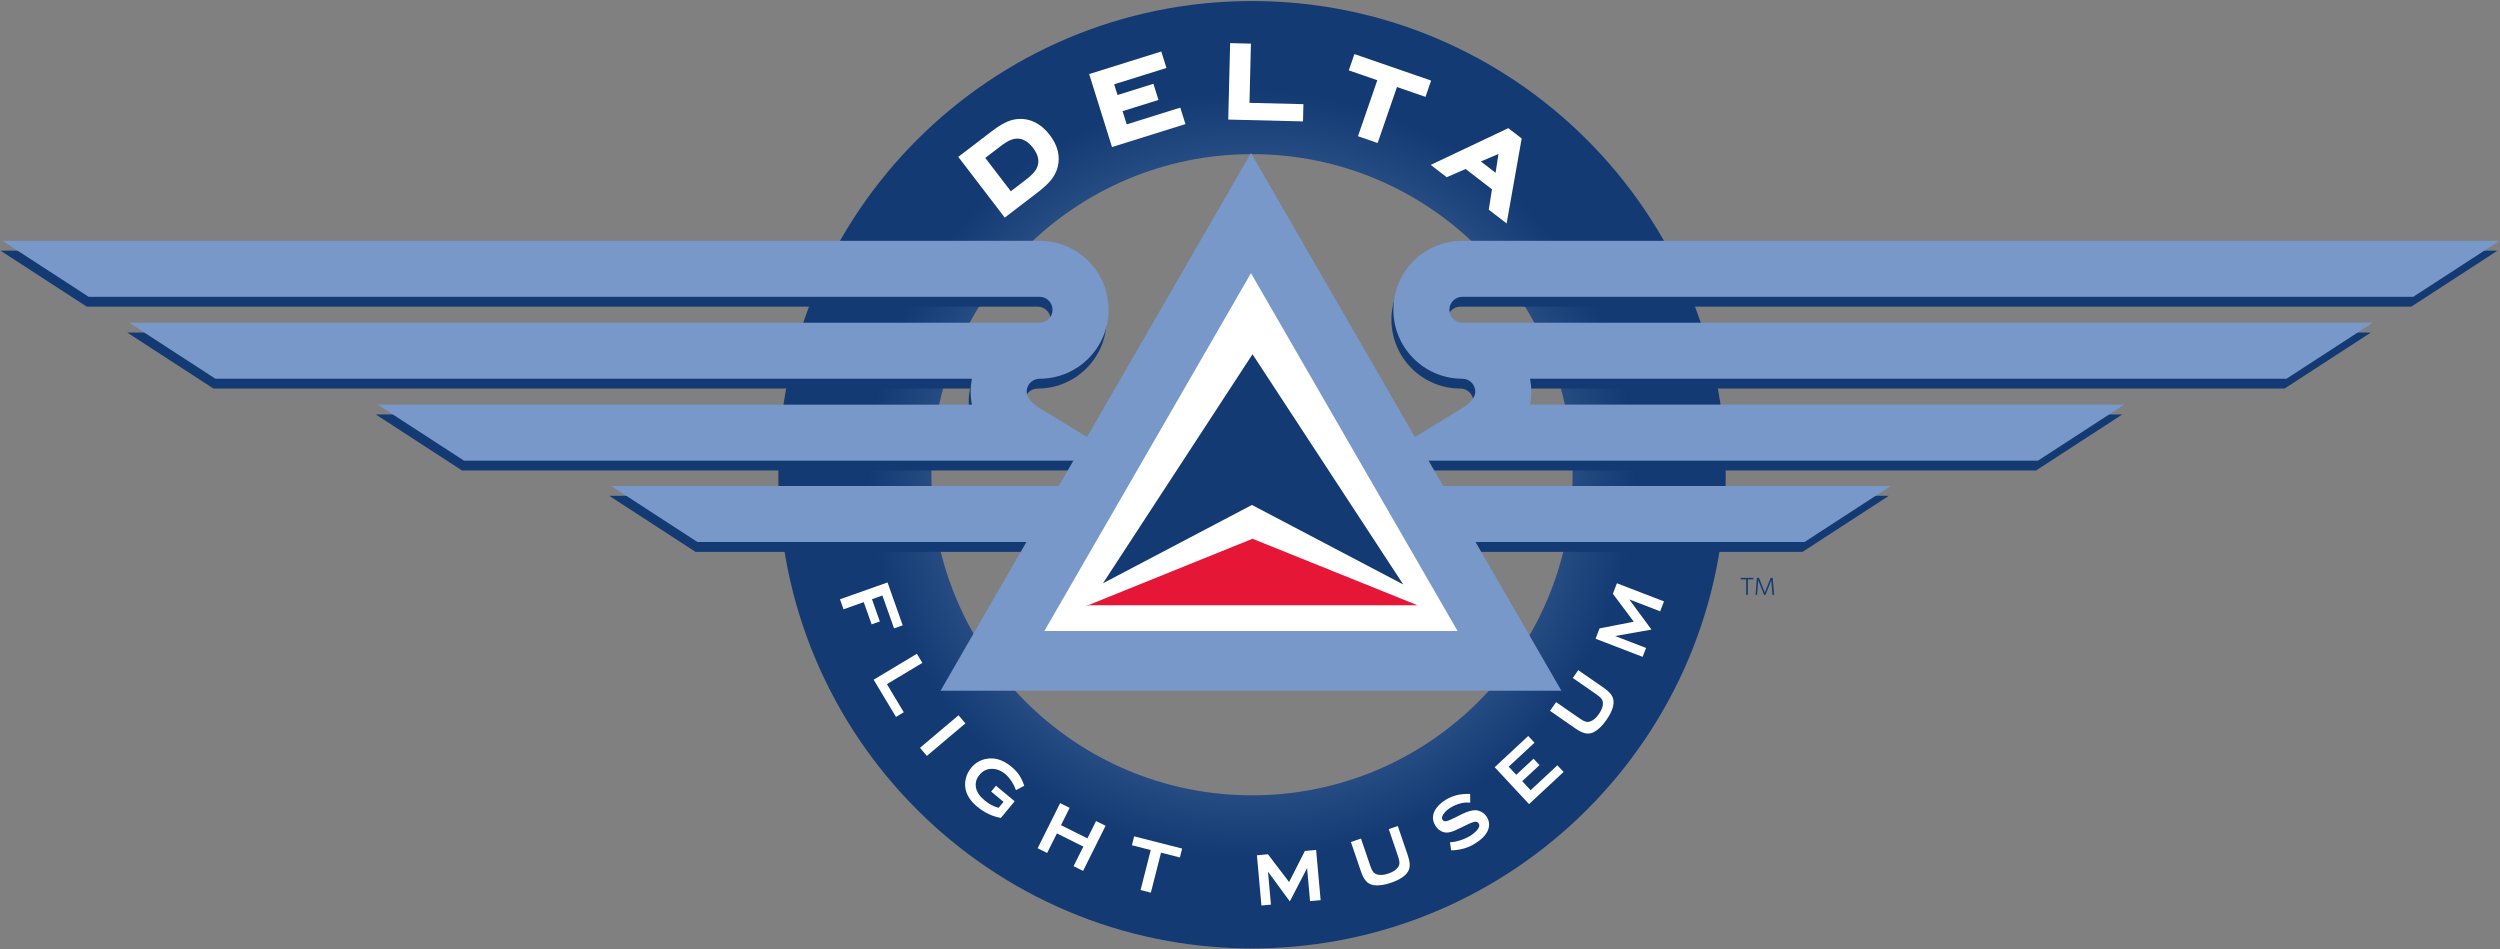 <svg xmlns="http://www.w3.org/2000/svg" width="366" height="139"><rect width="100%" height="100%" fill="#808080" stroke="none"/><defs><radialGradient id="a" cx="0" cy="0" r="1" fx="0" fy="0" gradientTransform="matrix(69.347 0 0 -69.347 396.295 292.681)" gradientUnits="userSpaceOnUse" spreadMethod="pad"><stop offset="0" stop-color="#7898c9"/><stop offset=".094" stop-color="#7898c9"/><stop offset=".808" stop-color="#133a73"/><stop offset="1" stop-color="#133a73"/></radialGradient></defs><path fill="url(#a)" d="M326.947 292.679c0-38.299 31.048-69.346 69.348-69.346 38.301 0 69.348 31.047 69.348 69.346 0 38.3-31.047 69.349-69.348 69.349-38.3 0-69.348-31.049-69.348-69.349m22.414 0c0 25.923 21.013 46.935 46.934 46.935 25.921 0 46.933-21.012 46.933-46.935 0-25.92-21.012-46.933-46.933-46.933s-46.934 21.013-46.934 46.933" transform="matrix(1 0 0 -1 -213 362.18)"/><path fill="#fff" d="m147.981 28-3.738-4.882 2.266-1.734c.578-.442 1.088-.75 1.515-.913.404-.154.825-.207 1.198-.163.725.093 1.4.543 2.007 1.335.84 1.097 1.009 2.092.517 3.048-.232.461-.737.992-1.499 1.574Zm3.461-10.132c-1.067-.498-2.197-.595-3.39-.273-.812.238-1.763.778-2.904 1.653l-4.857 3.718 6.805 8.891 4.858-3.719c.846-.648 1.501-1.261 1.946-1.821.46-.58.78-1.214.953-1.892.385-1.58-.007-3.15-1.166-4.665-.66-.862-1.414-1.497-2.245-1.892"/><path fill="#fff" d="m164.949 18.208-.604-1.932 5.256-1.644-.741-2.366-5.254 1.645-.492-1.57 7.652-2.393-.754-2.41-10.558 3.303 3.342 10.685 10.75-3.361-.753-2.409Z"/><path fill="#fff" d="m183.136 6.388-3.045-.075-.274 11.193 10.942.269.062-2.524-7.897-.194z"/><path fill="#fff" d="m198.287 7.917-.825 2.385 4.177 1.443-2.83 8.197 2.879.995 2.83-8.198 4.176 1.442.824-2.386z"/><path fill="#fff" d="m216.798 23.637 2.58-1.097-.425 2.759Zm4.019-4.875-11.359 5.379 2.339 1.804 2.77-1.206 3.857 2.974-.465 2.985 2.61 2.013 2.206-12.438z"/><path fill="#fff" d="m126.452 88.151-2.958 1.048-.519-1.467 6.96-2.463 2.222 6.276-1.268.448-1.702-4.809-1.53.541 1.153 3.257-1.206.425Z"/><path fill="#fff" d="m129.844 100.157 2.469 4.116-1.142.684-3.269-5.449 6.331-3.798.8 1.334Z"/><path fill="#fff" d="m135.691 110.666-1.004-1.188 5.642-4.763 1.004 1.189Z"/><path fill="#fff" d="m146.92 117.391-1.816-1.507.707-.852 2.739 2.273-2.02 2.434c-1.243-.208-2.402-.759-3.477-1.651-.92-.763-1.482-1.601-1.686-2.512-.108-.502-.106-1.007.009-1.517.13-.611.398-1.161.802-1.648.555-.669 1.249-1.099 2.079-1.289 1.298-.283 2.561.087 3.793 1.108.548.454.958.903 1.23 1.346.272.442.495.931.67 1.464l-1.214.637c-.344-.948-.857-1.728-1.538-2.338-.629-.522-1.287-.782-1.973-.781-.725-.007-1.334.287-1.828.882-.46.555-.634 1.164-.523 1.828.118.669.536 1.301 1.254 1.896.676.562 1.365.927 2.068 1.099Z"/><path fill="#fff" d="m158.6 123.942-3.87-1.931-1.43 2.867-1.392-.694 3.296-6.607 1.392.695-1.265 2.537 3.87 1.929 1.265-2.536 1.392.694-3.296 6.607-1.392-.694Z"/><path fill="#fff" d="m169.975 124.831-1.488 5.852-1.507-.383 1.488-5.853-2.76-.702.331-1.303 7.028 1.788-.332 1.303Z"/><path fill="#fff" d="m188.83 131.965-3.199-4.358.435 4.831-1.393.126-.661-7.353 1.617-.145 3.092 4.063 2.317-4.551 1.64-.147.663 7.353-1.55.139-.434-4.831Z"/><path fill="#fff" d="M206.118 125.273c.285.84.339 1.514.159 2.021-.303.799-1.183 1.447-2.64 1.943-.973.331-1.81.45-2.511.355-.5-.081-.896-.299-1.183-.656-.27-.326-.5-.768-.689-1.326l-1.48-4.342 1.473-.503 1.365 4.007c.133.391.27.678.412.863.141.183.331.31.567.378.448.144 1.006.103 1.671-.124.675-.23 1.145-.538 1.412-.927.137-.195.206-.408.206-.641 0-.232-.067-.544-.199-.934l-1.365-4.007 1.323-.451z"/><path fill="#fff" d="m215.232 116.225.007 1.288c-.458-.061-.939-.025-1.443.109-.503.135-.974.333-1.41.596-.377.228-.68.482-.91.765-.358.41-.453.755-.285 1.034.113.187.303.253.566.197.263-.056.691-.232 1.282-.528l.933-.47c.812-.406 1.485-.608 2.023-.603.292.009.574.084.846.229.353.177.636.442.849.796.387.639.418 1.313.095 2.021-.328.681-.956 1.301-1.881 1.858-.965.613-2.118.939-3.459.978l-.166-1.193c.418-.006.894-.091 1.432-.256.537-.164 1.035-.386 1.494-.662.407-.245.744-.52 1.011-.825.352-.387.441-.723.27-1.009-.141-.234-.393-.303-.756-.207-.225.054-.589.207-1.093.459l-.929.453c-.505.252-.897.422-1.178.51-.281.087-.546.129-.794.125-.317-.015-.618-.114-.902-.296-.285-.183-.52-.428-.706-.737-.417-.692-.455-1.393-.113-2.101.327-.65.882-1.21 1.665-1.682.429-.259.911-.468 1.447-.627.535-.158 1.237-.233 2.105-.222"/><path fill="#fff" d="m222.852 114.365 1.23 1.322 3.918-3.648.908.976-5.057 4.707-5.03-5.405 4.911-4.571.917.984-3.773 3.512 1.105 1.187 2.528-2.354.871.937Z"/><path fill="#fff" d="M234.827 100.722c.729.507 1.173 1.017 1.329 1.531.231.824-.091 1.867-.966 3.132-.586.845-1.189 1.438-1.809 1.777-.451.234-.898.293-1.342.178-.41-.102-.857-.321-1.342-.657l-3.771-2.612.886-1.279 3.479 2.41c.34.235.621.384.844.448.224.063.45.053.681-.033.446-.15.87-.515 1.27-1.093.405-.586.601-1.113.584-1.584-.005-.239-.078-.452-.215-.639-.138-.186-.377-.397-.717-.632l-3.479-2.411.796-1.148z"/><path fill="#fff" d="m241.778 92.171-5.323.945 4.528 1.744-.502 1.304-6.89-2.652.582-1.514 5.011-.981-3.058-4.088.591-1.539 6.89 2.654-.559 1.451-4.528-1.743Z"/><path fill="#133a73" d="M153.809 46.79c0 1.047-.849 1.896-1.896 1.896h-133.286l12.626 8.2h110.748c-.117.615-.184 1.248-.184 1.896 0 .649.067 1.282.184 1.897h-86.987l12.627 8.2h96.899l-12.627-7.694s-1.896-1.07-1.896-2.403c0-1.047.848-1.896 1.896-1.896 5.577 0 10.096-4.52 10.096-10.096 0-5.576-4.519-10.096-10.096-10.096H.074l12.627 8.2h139.212c1.047 0 1.896.849 1.896 1.896m16.119 25.8h-80.734l12.626 8.2h80.732Zm43.875-27.696h139.212l12.627-8.2h-151.839c-5.576 0-10.096 4.52-10.096 10.096 0 5.576 4.52 10.096 10.096 10.096 1.048 0 1.896.849 1.896 1.896 0 1.333-1.896 2.403-1.896 2.403l-12.627 7.694h96.899l12.628-8.2h-86.988c.117-.615.184-1.248.184-1.897 0-.648-.067-1.281-.184-1.896h110.748l12.627-8.2h-133.287c-1.047 0-1.896-.849-1.896-1.896s.849-1.896 1.896-1.896m-18.014 27.696h80.733l-12.627 8.2h-80.731Z"/><path fill="#7898c9" d="M154.093 45.35c0 1.047-.849 1.896-1.896 1.896h-133.287l12.627 8.2h110.748c-.117.615-.184 1.248-.184 1.896 0 .649.067 1.282.184 1.897h-86.987l12.626 8.2h96.899l-12.626-7.694s-1.896-1.07-1.896-2.403c0-1.047.848-1.896 1.896-1.896 5.576 0 10.096-4.52 10.096-10.096 0-5.576-4.52-10.096-10.096-10.096H.358l12.627 8.2h139.212c1.047 0 1.896.849 1.896 1.896m16.118 25.8h-80.733l12.626 8.2h80.732Zm43.876-27.696h139.212l12.627-8.2h-151.839c-5.576 0-10.096 4.52-10.096 10.096 0 5.576 4.52 10.096 10.096 10.096 1.047 0 1.896.849 1.896 1.896 0 1.333-1.896 2.403-1.896 2.403l-12.627 7.694h96.899l12.628-8.2h-86.988c.117-.615.184-1.248.184-1.897 0-.648-.067-1.281-.184-1.896h110.748l12.627-8.2h-133.287c-1.048 0-1.896-.849-1.896-1.896s.848-1.896 1.896-1.896m-18.014 27.696h80.733l-12.627 8.2h-80.731Z"/><path fill="#7898c9" d="m137.693 101.128 45.449-78.72 45.449 78.72Z"/><path fill="#fff" d="m152.894 92.382 30.249-52.391 30.247 52.391Z"/><path fill="#133a73" d="m161.474 85.394 21.894-33.536 22.067 33.708-22.154-11.641Z"/><path fill="#e51636" d="m158.867 88.781 24.501-9.905 24.151 9.733h-47.957"/><path fill="#133a73" d="M255.887 84.819v2.257h-.245v-2.257h-.805v-.223h1.826l.036.223Z"/><path fill="#133a73" d="m259.481 87.076-.162-2.117-.858 2.131h-.194l-.863-2.131-.162 2.117h-.23l.198-2.48h.306l.851 2.163.856-2.163h.302l.197 2.48Z"/></svg>